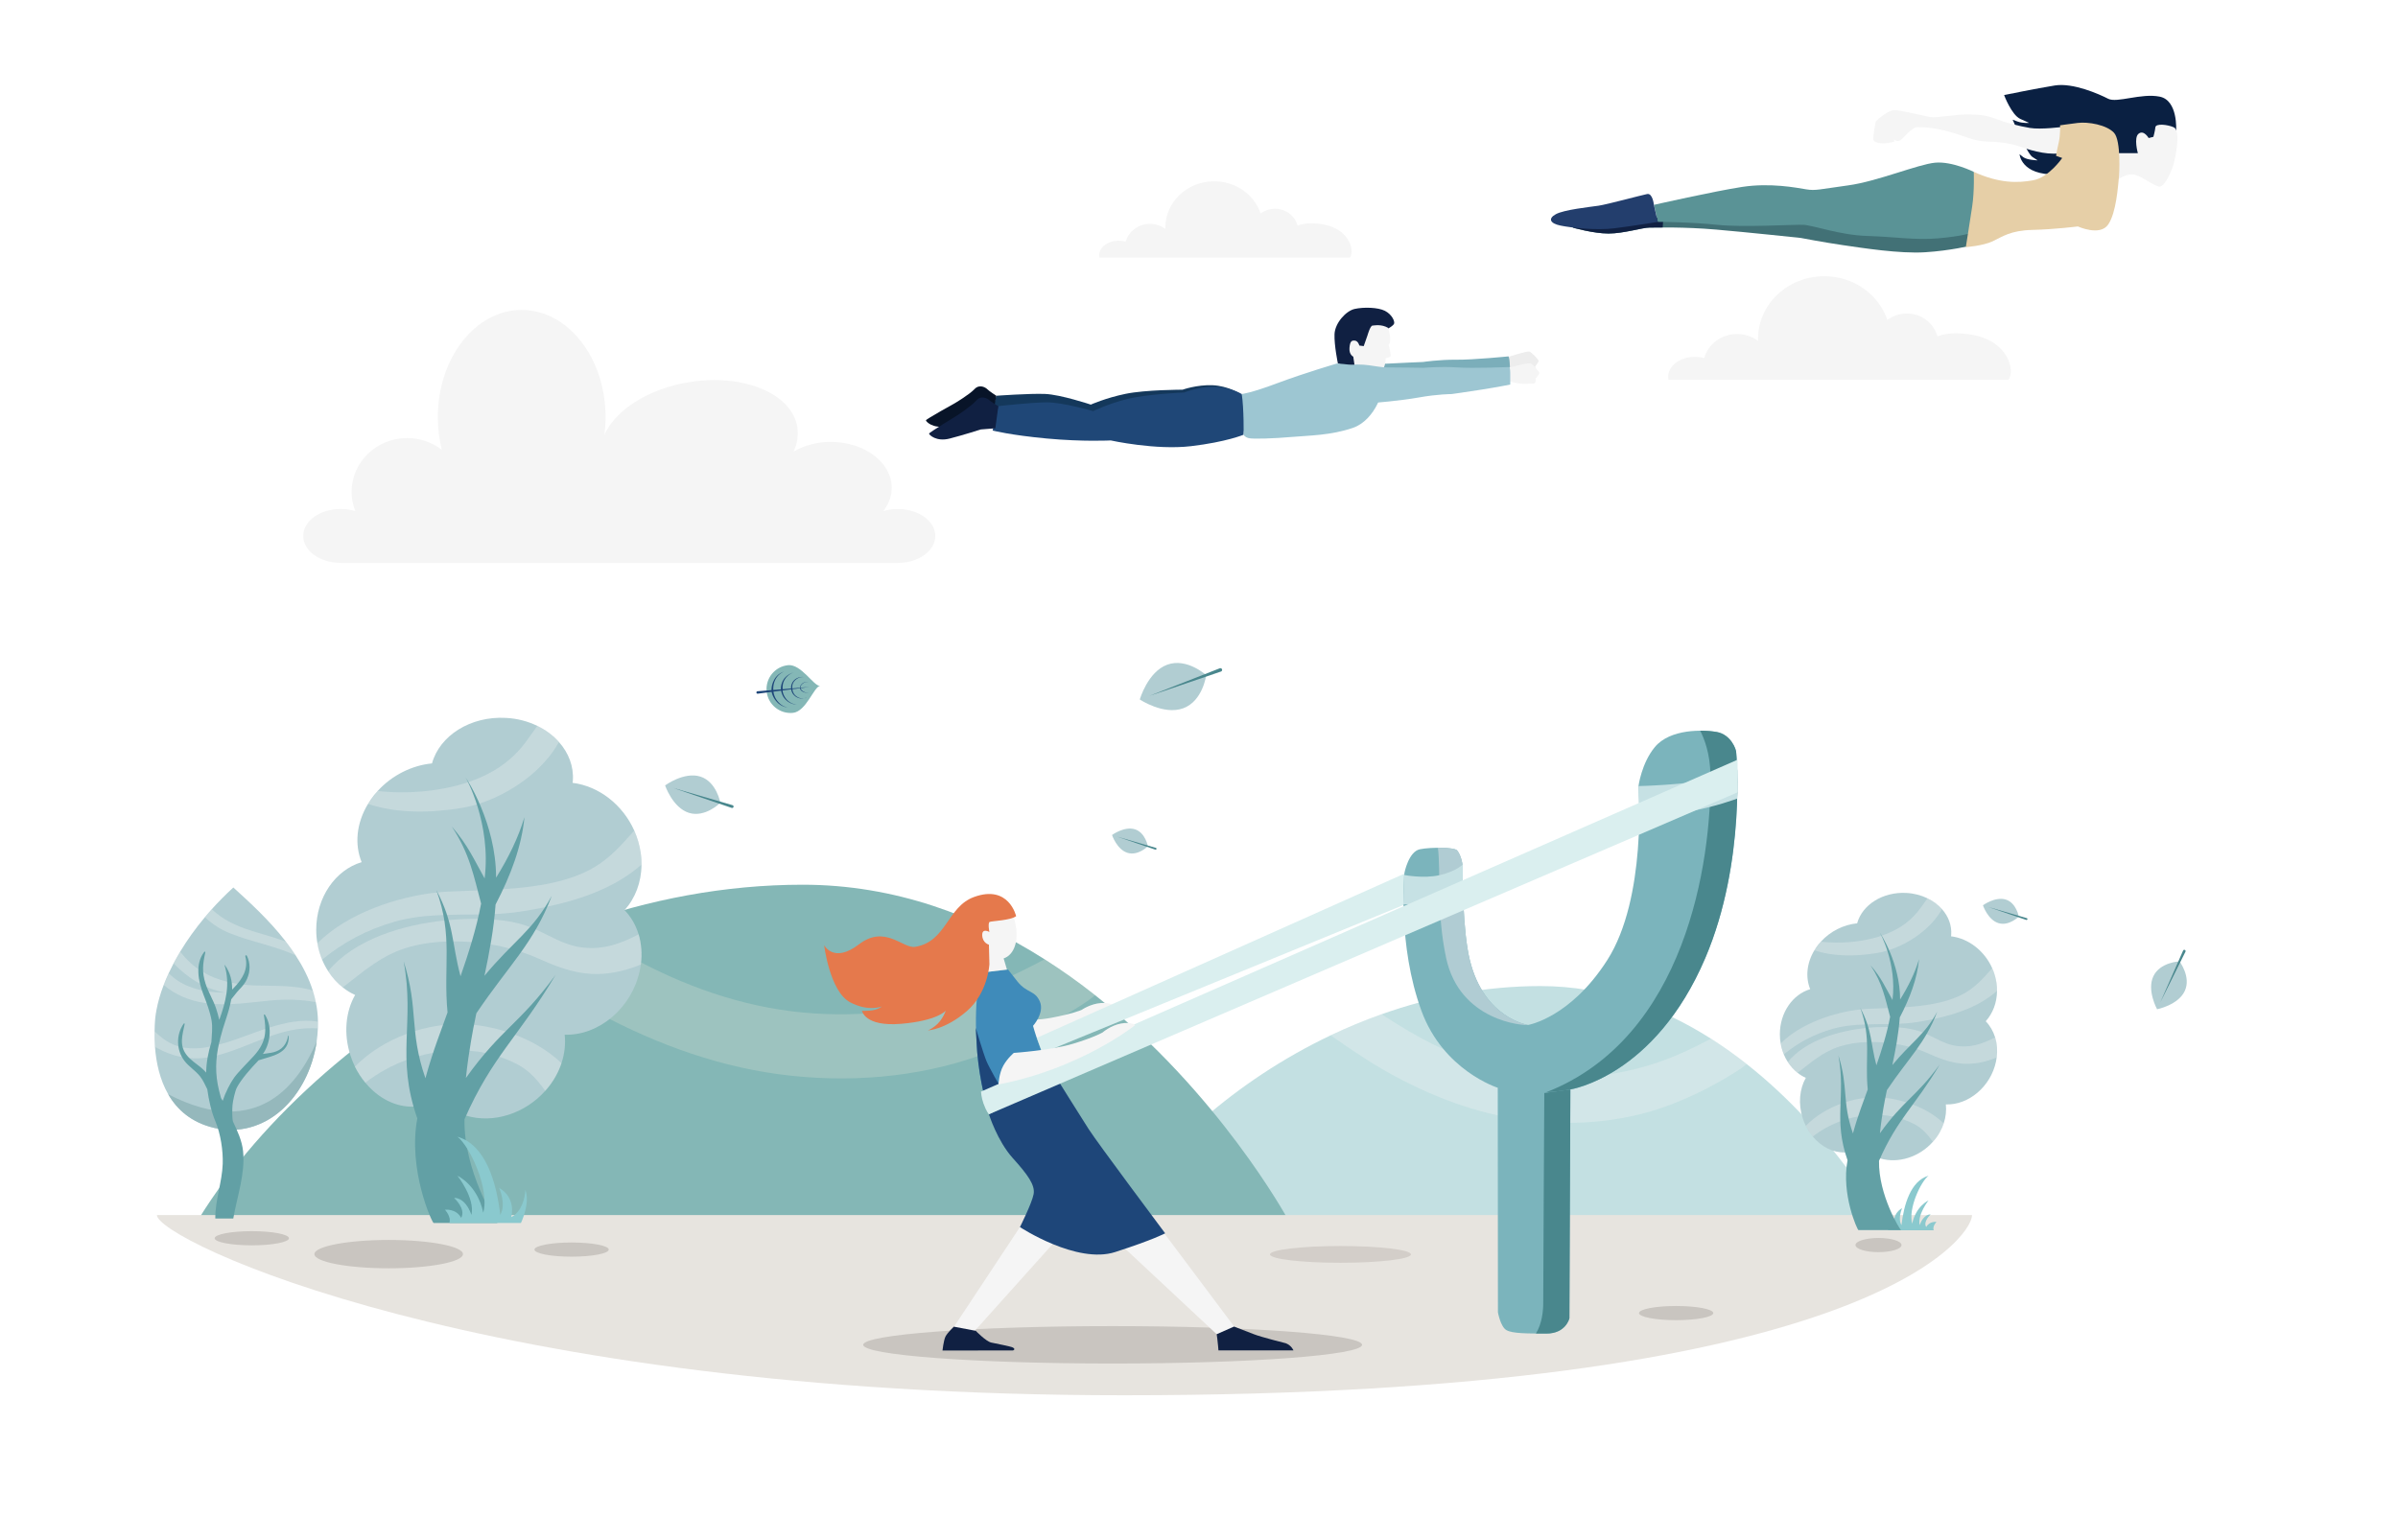 <?xml version="1.0" encoding="utf-8"?>
<!-- Generator: Adobe Illustrator 23.0.6, SVG Export Plug-In . SVG Version: 6.00 Build 0)  -->
<svg version="1.1" id="Layer_1" xmlns="http://www.w3.org/2000/svg" xmlns:xlink="http://www.w3.org/1999/xlink" x="0px" y="0px"
	 viewBox="0 0 4229.2 2717.5" style="enable-background:new 0 0 4229.2 2717.5;" xml:space="preserve">
<style type="text/css">
	.st0{fill:#C3E0E2;}
	.st1{opacity:0.3;fill:#F5F5F5;}
	.st2{fill:#84B7B6;}
	.st3{opacity:0.2;fill:#FFF9E1;}
	.st4{fill:#E7E4DF;}
	.st5{fill:#C9C5C0;}
	.st6{fill:#F5F5F5;}
	.st7{fill:#EDEDED;}
	.st8{fill:#7BAEBA;}
	.st9{fill:#14385B;}
	.st10{fill:#081428;}
	.st11{fill:#1F4777;}
	.st12{fill:#102042;}
	.st13{fill:#9DC6D2;}
	.st14{fill:#427176;}
	.st15{fill:#5A9396;}
	.st16{fill:#233E6D;}
	.st17{fill:#0A2042;}
	.st18{fill:#E6CFA7;}
	.st19{fill:#1E4679;}
	.st20{fill:#3F8BBA;}
	.st21{fill:#DAEFEF;}
	.st22{fill:#7BB4BC;}
	.st23{fill:#B0CCD3;}
	.st24{fill:#49878D;}
	.st25{fill:#C6E1E4;}
	.st26{fill:#E5794C;}
	.st27{fill:#B1CDD2;}
	.st28{fill:#62A0A5;}
	.st29{fill:#8AC9CE;}
	.st30{fill:#95B8BC;}
	.st31{fill:#D3CEC9;}
</style>
<g>
	<path class="st0" d="M1964.9,2155.1H3320c0,0-85.8-156.8-239.2-277.7c-19.9-15.7-40.9-30.8-63.1-44.9c-85-54-186.1-92.9-301.1-92.9
		c-97.3,0-191.9,18.4-280.2,49.8c-30.7,10.9-60.6,23.4-89.6,37.1C2179.1,1906.3,2041.9,2030.7,1964.9,2155.1z"/>
	<path class="st1" d="M2346.9,1826.6c1.9,1.3,3.9,2.7,5.8,4c34.8,24.4,70.2,48.1,107.7,68.2c76.2,40.8,156.7,69.9,243.1,78.9
		c84,8.8,171.1,0,249.9-31.6c38.5-15.4,74.6-34,109.6-56.2c6.2-3.9,12.1-8.2,17.8-12.7c-19.9-15.7-40.9-30.8-63.1-44.9
		c-29.9,16-60.7,30.6-92.7,41.6c-71.1,24.3-146.8,32.4-221.5,23.2c-77.1-9.4-150.2-38-217-76.8c-16.9-9.9-33.6-20.2-50-31
		C2405.8,1800.3,2375.9,1812.8,2346.9,1826.6z"/>
</g>
<g>
	<path class="st2" d="M351.2,2149.1h1919c0,0-121.5-222-338.7-393.3c-28.2-22.3-57.9-43.6-89.3-63.5
		c-120.3-76.5-263.5-131.5-426.4-131.5c-137.7,0-271.7,26.1-396.8,70.6c-43.4,15.4-85.8,33.1-126.8,52.6
		C654.6,1796.8,460.2,1973,351.2,2149.1z"/>
	<path class="st3" d="M892.2,1683.9c2.8,1.9,5.5,3.8,8.2,5.7c49.3,34.6,99.5,68.1,152.6,96.6c108,57.8,221.9,99,344.2,111.8
		c119,12.4,242.3-0.1,353.8-44.7c54.5-21.8,105.6-48.1,155.3-79.5c8.7-5.5,17.1-11.6,25.2-17.9c-28.2-22.3-57.9-43.6-89.3-63.5
		c-42.3,22.6-85.9,43.4-131.3,58.9c-100.7,34.5-207.8,45.9-313.7,32.9c-109.2-13.4-212.7-53.8-307.3-108.8
		c-24-14-47.6-28.6-70.8-43.9C975.6,1646.7,933.2,1664.4,892.2,1683.9z"/>
</g>
<path class="st4" d="M276.7,2143.6L276.7,2143.6c0,43.1,565.8,317.9,1705.6,317.9c1289.7,0,1495.6-274.9,1495.6-317.9l0,0
	L276.7,2143.6z"/>
<path class="st5" d="M2402.2,2372.5c0,18.2-197,33-439.9,33c-243,0-439.9-14.8-439.9-33c0-18.2,197-33,439.9-33
	C2205.3,2339.5,2402.2,2354.3,2402.2,2372.5z"/>
<path class="st6" d="M2380.5,454.5c9.4-9.4,1.9-60.5-69.1-60.5c-8.2,0-16,1.4-23,4c-4.5-17.1-20.6-29.7-39.8-29.7
	c-9.5,0-18.3,3.1-25.3,8.4c-11-33-43.6-56.9-82-56.9c-47.5,0-86,36.5-86,81.6c0,0.8,0,1.7,0,2.5c-7.5-5.6-17-8.9-27.2-8.9
	c-20.6,0-37.8,13.3-42.7,31.3c-3.8-1.1-7.9-1.7-12.2-1.7c-19.1,0-34.6,11.5-34.6,25.7c0,1.4,0.2,2.8,0.4,4.1H2380.5z"/>
<path class="st6" d="M3541.9,670c12.8-12.8,2.6-82-93.7-82c-11.2,0-21.8,2-31.3,5.4c-6.2-23.2-28-40.3-54-40.3
	c-13,0-24.9,4.3-34.3,11.4c-15-44.8-59.2-77.2-111.3-77.2c-64.5,0-116.8,49.6-116.8,110.7c0,1.1,0,2.3,0.1,3.4
	c-10.2-7.6-23-12.1-37-12.1c-27.9,0-51.4,18.1-57.9,42.5c-5.2-1.4-10.8-2.2-16.6-2.2c-25.9,0-47,15.6-47,34.9c0,1.9,0.2,3.7,0.6,5.5
	H3541.9z"/>
<g>
	<path class="st7" d="M2656.8,630.6c0,0,35.3-11.4,40.1-10.4c4.8,1.1,16,14.2,16.7,15.9c0.8,1.6-6.1,10.4-6.1,10.4s2.2,8.3-2.9,8.9
		c-5,0.6-17.1,1.6-22.1,1.6c-5.1,0-21-2.8-21-2.8"/>
	<path class="st8" d="M2426.6,705.2c0,0,44.1-5.9,77.3-13.8c33.2-7.9,57.3-9.3,57.3-9.3s24.6-4.8,53.9-11.1
		c29.2-6.4,48.5-11.5,48.5-11.5s-0.7-12.7-1.1-20.1c-0.4-7.4-2-10.7-2-10.7s-62.9,6.3-92.5,5.9c-29.6-0.3-58.3,4-58.3,4
		s-44.3,1.8-64.4,3c-20.1,1.1-42.1-7-75.9,1.6"/>
	<path class="st9" d="M2186.9,694.4c0,0-21-13.6-48.5-14.8c-27.5-1.1-52.8,7.9-52.8,7.9s-65.2,0-100.5,7.3
		c-35.3,7.3-61.3,19-61.3,19s-53.1-17.7-80.6-18.8c-27.5-1.1-86.2,3.2-86.2,3.2l-11.8,42.5c0,0,30.5,9.3,94.7,18
		c64.2,8.7,112.6,8,112.6,8s78.5,20.7,141.2,15.9c62.7-4.8,93.5-16.3,93.5-16.3S2196.4,707.6,2186.9,694.4z"/>
	<path class="st10" d="M1757.1,698.2c0,0-13.1-8.6-15.7-11.4c-2.6-2.8-13.7-10-22.8-0.3c-9.1,9.7-34.6,24.8-34.6,24.8
		s-50.9,28.2-51,30.2c-0.1,2,12.1,15.3,35.9,10.2c23.7-5.1,55.7-13.8,55.7-13.8l25.6-1L1757.1,698.2z"/>
	<path class="st11" d="M2190,695.1c0,0-21.5-12.8-49-12.8c-27.5,0-52.4,10.1-52.4,10.1s-65.2,2.7-100.1,11.4
		c-34.9,8.7-60.5,21.5-60.5,21.5s-53.7-15.5-81.3-15.5c-27.5,0-86,6.7-86,6.7l-10.1,43c0,0,30.9,8.1,95.4,14.1
		c64.5,6,112.9,3.4,112.9,3.4s79.3,17.5,141.7,10.1c62.5-7.4,92.7-20.2,92.7-20.2S2200,707.9,2190,695.1z"/>
	<path class="st12" d="M1760.7,716.6c0,0-13.4-8.1-16.1-10.7c-2.7-2.7-14.1-9.4-22.8,0.7c-8.7,10.1-33.6,26.2-33.6,26.2
		s-49.7,30.2-49.7,32.2c0,2,12.8,14.8,36.3,8.7c23.5-6,55.1-16.1,55.1-16.1l25.5-2L1760.7,716.6z"/>
	<path class="st12" d="M2359.6,641.4c0,0-6.7-31.9-6-51.7c0.7-19.8,20.2-41.3,35.6-44.7c15.4-3.4,41-3,53.4,3.4
		c12.4,6.4,17.5,18.5,16.1,22.5c-1.3,4-11.8,9.4-11.8,9.4l-51.7,71.5L2359.6,641.4z"/>
	<path class="st13" d="M2190,695.1c0,0,15.5-1.3,63.8-19.5c48.4-18.1,104.1-34.3,104.1-34.3s69.2,3.4,78.6,23.5
		c9.4,20.2-11.4,76.6-50.4,90c-39,13.4-77.3,13.4-108.2,16.1c-30.9,2.7-68.5,4-75.9,2c-7.4-2-8.7-6-8.7-6S2194,721.3,2190,695.1z"/>
	<path class="st6" d="M2448.3,578.5c0,0,4.4,15.8,3.4,23.2c-1,7.4-3,6-3,6s6,20.5,3.4,21.5c-2.7,1-8.4,3-8.4,3s0.3,18.5-8.7,22.2
		c-9.1,3.7-45.3-4.7-45.3-4.7l-3-20.5c0,0-7.7-3.4-6.7-15.5c1-12.1,4-13.4,9.7-12.8c5.7,0.7,7.7,8.7,7.7,8.7l7.7,1l6.7-19.1
		c0,0,4.7-16.8,8.7-17.1C2424.4,574.2,2436.2,571.5,2448.3,578.5z"/>
	<path class="st6" d="M2658.5,649.1c0,0,35.9-9.4,40.6-8.1c4.7,1.3,15.1,15.1,15.8,16.8c0.7,1.7-6.7,10.1-6.7,10.1s1.7,8.4-3.4,8.7
		c-5,0.3-17.1,0.7-22.2,0.3c-5-0.3-20.8-4-20.8-4"/>
	<path class="st13" d="M2424.4,710.6c0,0,44.3-3.4,77.9-9.4c33.6-6,57.8-6,57.8-6s24.9-3.4,54.4-8.1c29.6-4.7,49-8.7,49-8.7
		s0-12.8,0-20.2s-1.3-10.7-1.3-10.7s-63.1,2.7-92.7,0.7c-29.6-2-58.4,0.7-58.4,0.7s-44.3-0.7-64.5-0.7c-20.2,0-41.7-9.4-75.9-2.7"/>
</g>
<g>
	<path class="st14" d="M2773.6,401.5c0,0,36.5,10.5,63.2,10.5c26.7,0,59.7-10.5,72.4-10.5s60.4-1.4,117.3,3.5
		c56.9,4.9,149.6,14.8,149.6,14.8s40,7.7,73.8,12.6c33.7,4.9,100.5,15.5,145.4,12.6c45-2.8,81.5-11.9,81.5-11.9l1.4-22.5
		c0,0-200.2-21.1-231.8-23.9c-31.6-2.8-146.1-4.9-167.9-4.9c-21.8,0-132.1,2.1-134.2,2.1s-90.6-1.4-99-1.4
		S2773.6,401.5,2773.6,401.5z"/>
	<path class="st12" d="M2773.6,401.5c0,0,36.5,10.5,63.2,10.5c26.7,0,59.7-10.5,72.4-10.5c4.2,0,12.3-0.2,23.2-0.2l0.7-11.1
		l-2.8-6.5c-25.8-0.4-78.6-1.2-85-1.2C2836.8,382.6,2773.6,401.5,2773.6,401.5z"/>
	<path class="st15" d="M3481,303.2c0,0-37.9-19-68.1-16.2c-30.2,2.8-101.9,33-153.1,40c-51.3,7-57.6,9.8-74.5,7
		c-16.9-2.8-63.2-11.9-113.1-4.2c-49.9,7.7-155.2,31.6-155.2,31.6l6.8,30c0,0,57.8,0.2,104.2,5.2c46.4,4.9,135.6-0.7,152.4,0
		c16.9,0.7,64.6,18.3,113.1,19.7c48.5,1.4,82.9,7.7,124.3,4.2s60.4-9.8,60.4-9.8S3490.8,320.7,3481,303.2z"/>
	<path class="st16" d="M2916.9,361.5c0,0-2.1-21.1-11.9-19.2c-9.8,1.9-70.2,18.3-85.7,20.6c-15.5,2.3-60.9,7-75.4,15
		c-14.5,8-9.8,16.4,8.4,20.1c18.3,3.7,62.3,8.9,95.5,4.7c33.2-4.2,75.9-11.2,75.9-11.2L2916.9,361.5z"/>
	<path class="st17" d="M3837.9,230.4c0,0,3.7-53.4-29-59.9c-32.8-6.6-75.4,11.7-90.9,3.7c-15.5-8-61.8-28.6-94.1-23.4
		c-32.3,5.2-89.4,16.9-89.4,16.9s13.1,35.1,28.6,42.1c15.5,7,15.5,7,15.5,7s-11.2,0.9-20.1-2.3c-8.9-3.3-8.9-3.3-8.9-3.3
		s25.3,59.5,34.7,65.6s9.4,6.1,9.4,6.1s-18.7-0.5-25.3-5.6c-6.6-5.2-6.6-5.2-6.6-5.2s2.3,37,64.2,35.6c61.8-1.4,170-35.1,170-35.1
		L3837.9,230.4z"/>
	<path class="st6" d="M3736,316.5c0,0,16.2-12.6,30.9-7.7c14.8,4.9,33.7,20.4,42.1,20.4s21.8-26.7,26-45.7c4.2-19,9.8-54.1-1.4-59
		c-11.2-4.9-31.6-7-32.3,0c-0.7,7-3.5,16.9-3.5,16.9l-8.4,2.1c0,0-8.4-14.8-17.6-7.7c-9.1,7-1.4,34.4-1.4,34.4h-33.7"/>
	<path class="st6" d="M3638.4,223.8c0,0-39.3,5.2-58.5,1.9s-41.7-8.9-57.1-15c-15.5-6.1-27.2-8.4-49.2-8.9
		c-22-0.5-58.1,6.6-69.3,4.7c-11.2-1.9-51.5-12.2-63.2-12.2c-11.7,0-30.9,17.8-32.3,19.2c-1.4,1.4-5.2,27.2-5.2,31.4
		c0,4.2,5.6,8,17.3,8s20.1-3.3,20.1-3.3l-0.9-3.7c0,0,5.6,5.6,12.2,0.9c6.6-4.7,19.2-22.5,30-22.5c10.8,0,31.4,0.9,59.9,9.4
		c28.6,8.4,40.3,15.5,61.8,15.9c21.5,0.5,41.7,3.3,56.7,8.4c15,5.2,44.5,15.5,71.2,12.6"/>
	<path class="st18" d="M3481,303.2c0,0,1.4,33-2.8,61.1c-4.2,28.1-11.2,71.7-11.2,71.7s30.4-2.3,47.3-10.3
		c16.9-8,31.4-19.2,70.2-20.1c38.9-0.9,80.1-6.1,80.1-6.1s38.9,17.8,53.4-3.3c14.5-21.1,17.3-67.4,19.2-85.7c0,0,4.2-62.3-8.9-76.3
		c-13.1-14-45.4-19.7-64.2-17.3c-18.7,2.3-30.9,4.2-30.9,4.2s0.9,15.9-2.3,30c-3.3,14-4.7,23.9-4.7,23.9l10.8,3.7
		c0,0-23.4,34.2-51,39.3C3558.3,323.1,3526,323.6,3481,303.2z"/>
</g>
<g>
	<polygon class="st6" points="1977.8,2196.8 2145.8,2353.8 2186.8,2353.8 2030.9,2145.8 	"/>
	<polygon class="st6" points="1798.8,2164.8 1673.8,2353.8 1713.8,2353.8 1860.9,2189.8 	"/>
	<path class="st19" d="M1744.1,1965.8c0,0,14.8,47,41.8,77s40,48,37,64s-24.1,58-24.1,58s100.1,66,168.1,44s88-33,88-33
		s-119-159-135-184S1866,1906,1866,1906"/>
	<path class="st6" d="M1735.9,1845.4c0,0-18.1-12.2-8.7-25.2c8.8-12.3,20.8-20.1,20.8-20.1s66.6,2.8,105.4-4.4
		c38.8-7.2,54.2-14.1,54.2-14.1s15.7-10.9,34.3-12.1c18.6-1.2,24,5.7,24,5.7S1883.7,1835.5,1735.9,1845.4z"/>
	<path class="st20" d="M1861.9,1909.3c-27.7-52.3-40-99.5-40-99.5s20.7-23,12-43c-8.7-20-22.6-14.3-39.3-35
		c-5.7-7-16.7-21.3-16.7-21.3l-47.8,5.4c-0.9,6.4-14.2,46.4-6.6,140.9c3.3,40.8,12,77,16.9,95.7L1861.9,1909.3z"/>
	<path class="st19" d="M1720.9,1813.3c0.2,5.1,2.2,38.6,2.6,43.5c2.3,25.3,6.3,48.8,10.3,67.4l29.2-8.8c0,0-18.5-32-23.1-43.1
		C1733.9,1857.9,1720.9,1813.3,1720.9,1813.3z"/>
	<polygon class="st21" points="2511,1526 1828.4,1831 1838.2,1857.8 2511,1582 	"/>
	<path class="st12" d="M1682.2,2340.5l38.7,7.3c0,0,18,18.7,27.3,20.7c9.3,2,34.9,6.9,38,8.7c6,3.3,0.4,5.2,0.4,5.2l-124.4,0.2
		c0,0,2-18,5.3-24.7C1670.9,2351.2,1682.2,2340.5,1682.2,2340.5z"/>
	<path class="st12" d="M2145.8,2353.8c0,0,0.1,0.5,1.1,8s2,20.5,2,20.5h132.3c0,0-3.3-8.5-13.3-12.5c0,0-44-11-56.5-16
		s-35-13.5-35-13.5L2145.8,2353.8z"/>
	<polygon class="st6" points="1775.9,1710.5 1766.9,1680.3 1733.9,1682.8 1730.1,1715.9 	"/>
	<path class="st6" d="M1792.2,1637.8c3.5,25.8-5.1,50.4-26.6,54.2c-21.5,3.9-42.7-13.8-47.3-39.5c-4.6-25.7,9.1-49.6,30.6-53.5
		C1770.5,1595.3,1786.9,1598.5,1792.2,1637.8z"/>
	<g>
		<path class="st22" d="M3062,1328c0,0,18.2,191.3-54.5,362c-89.2,209.5-238,232-238,232l-1.7,403.6c0,0-6,27-40.5,27
			c-34.5,0-60,0-70.5-6c-10.5-6-15-31.5-15-31.5l-0.3-396.1c0,0-95.7-30-134.5-135.5c-42.7-116-30-244-30-244s7.3-37.3,27.3-41.3
			s60.7-3.3,65.3,2c4.7,5.3,10,18.7,10,31.3s-0.4,109.9,12.7,162.7c25.3,102.7,102.7,114,102.7,114s74.2-12.3,139.5-114.2
			c70.5-110,55.2-307.2,55.2-307.2s5.3-40.5,28.8-68.8c27-32.5,85-31,109.5-26.5S3062.3,1322.2,3062,1328z"/>
		<path class="st23" d="M2550.4,1689.8c-17.2-80.6-9-152-14.5-194.3c16-0.1,31.1,1.4,33.8,4.6c4.7,5.3,10,18.7,10,31.3
			s-0.4,109.9,12.7,162.7c25.3,102.7,102.7,114,102.7,114C2688.4,1809.8,2574.4,1802.3,2550.4,1689.8z"/>
		<path class="st24" d="M2723.6,1928.3l46-6.3l-1.7,403.6c0,0-6,27-40.5,27c-6.6,0-12.8,0-18.6,0c10.9-17.6,12.9-40.5,12.9-53.4
			C2721.6,2276.7,2723.6,1928.3,2723.6,1928.3z"/>
		<path class="st24" d="M2726.9,1927c246.1-96.3,291.7-406.6,289.7-559.9c-0.5-38-11.2-64.7-18.1-78.1c11.7,0,22.2,1,29.6,2.4
			c24.5,4.5,34.3,30.7,34,36.5c0,0,18.2,191.3-54.5,362c-89.2,209.5-238,232-238,232S2751.1,1925.7,2726.9,1927z"/>
	</g>
	<path class="st25" d="M2889.7,1386.8c0,0,84.6-1.9,131.2-13c44.7-10.7,43.5-16.5,43.5-16.5l-0.5,51.5c0,0-39,15-91,24s-82,5-82,5
		L2889.7,1386.8z"/>
	<path class="st25" d="M2475.9,1543.5c0,0,34.4,7.1,63.7,0.3c28.7-6.7,40.3-18.8,40.3-18.8l-0.3,51.5c0,0-18,10.7-54,15.3
		c-32.2,4.2-50.7,3.7-50.7,3.7L2475.9,1543.5z"/>
	<path class="st21" d="M3064.4,1340.3l-1334.3,585.5c0,0,0.6,10.5,4.4,21c5.3,14.7,9.6,19,9.6,19l1320.5-568L3064.4,1340.3z"/>
	<path class="st6" d="M1761,1913.2c0,0,0.7-19.5,8.6-33.4c7.4-13.2,18.4-22.3,18.4-22.3s66.5-4.6,104.3-16.1
		c37.8-11.4,52.3-20,52.3-20s14.4-12.6,32.8-15.8c18.4-3.2,24.5,3,24.5,3S1907,1884.9,1761,1913.2z"/>
	<path class="st26" d="M1792.1,1616.3c0,0-12.7-56.4-74.4-33.8c-47.5,17.4-48.2,78.9-103.7,87.9c-21.7,3.5-53-39.7-99-4.5
		c-45,34.5-61.5,1.5-61.5,1.5s9.8,81.7,45.8,100.8c32.4,17.1,55.9,7.4,55.9,7.4s-6.6,6.4-22.2,7.4c-12.6,0.8-12.7,0-12.7,0
		s4.2,28.5,68.6,23.2c64.4-5.3,79.1-23.2,79.1-23.2s-5.6,17-18.8,27.1c-8.5,6.6-12.9,7.7-12.9,7.7s30.6-1.1,68.6-33.8
		c38-32.7,40.1-83.3,40.1-83.3l-0.9-34.1c0,0-11.2-2.8-11.8-16.5c-0.5-13.7,12.6-5.9,12.6-5.9s-3.1-16.2,0.6-17.8
		S1782.6,1623.7,1792.1,1616.3z"/>
</g>
<path class="st6" d="M1583.4,898c-9.1,0-17.7,1.3-25.6,3.7c9.4-12.1,14.9-26.1,14.9-41.1c0-44.8-48.1-81-107.3-81
	c-24.9,0-47.7,6.4-65.9,17.2c6.5-14,9-28.7,6.7-43.3c-9.5-59.2-94.8-94.7-190.4-79.4c-73,11.7-130.9,49.8-150,93.4
	c1.4-10.3,2.2-20.8,2.2-31.6c0-104.4-66.2-189.1-147.9-189.1c-81.7,0-147.9,84.7-147.9,189.1c0,20.2,2.5,39.5,7.1,57.7
	c-16.8-13-38-20.8-61.1-20.8c-54.2,0-98.1,42.5-98.1,95c0,11.9,2.4,23.3,6.5,33.8c-7.9-2.4-16.6-3.7-25.7-3.7
	c-36.5,0-66.1,21.3-66.1,47.6c0,26.3,29.6,47.6,66.1,47.6h982.5c36.5,0,66.1-21.3,66.1-47.6C1649.5,919.3,1619.9,898,1583.4,898z"/>
<g>
	<path class="st27" d="M1130.2,1701.5c-0.5,3.6-1,7.2-1.9,10.9c-13.9,65.9-72.3,115-132.4,113c1.7,16.1,0,33.2-5.6,50.1
		c-2.5,7.7-5.9,15.3-10,22.8c-5.2,9.4-11.4,18.1-18.6,26c-35.5,40.1-91.4,58.4-139.6,43.9c-3.7-1.2-7.3-2.5-10.9-4
		c-15.1-6.3-27.6-15.5-37.5-26.8c-6.5,4.6-13.7,8.3-21.6,10.9c-7.5,2.4-15.1,3.8-22.7,4c-31.1,1.2-62.4-14.7-85-42.2
		c-7-8.4-13.2-17.9-18.4-28.3c-3-6.3-5.7-12.7-7.9-19.6c-12.6-38.7-8.4-77.9,8.2-106.9c-7.8-3.5-15-7.9-21.8-13.3
		c-9.9-7.8-18.6-17.4-25.7-28.6c-4.1-6.3-7.7-13.1-10.7-20.3c-3.8-9.1-6.6-18.7-8.3-28.8c-1.4-7.7-2.1-15.7-2.1-24
		c0-57.4,34-105.6,80.1-119.3c-12.6-30.9-9.5-68.6,11.2-102.7c1.5-2.5,3.2-5.2,4.9-7.7c3.7-5.4,7.8-10.5,12.2-15.2
		c25.5-28,60.7-45.2,95.8-48.6c13.3-48.8,67.7-83.7,130.1-80.3c20.3,1,39.3,6.1,55.8,14.2c15,7.2,28,17,38.1,28.5
		c16.9,19.1,26.2,42.8,24.4,68.1c-0.1,1.3-0.3,2.5-0.5,3.8c46.5,5.7,88.6,38.8,108.8,84.2c5.5,12.3,9.4,25.5,11.4,39.3
		c1.1,7,1.4,13.9,1.4,20.7v0.1c-0.2,31.4-11.2,59.5-29.9,80.3c11.4,11.7,19.8,26.3,24.8,42.7
		C1131.1,1664.6,1132.7,1682.7,1130.2,1701.5z"/>
	<path class="st1" d="M648.8,1418.2c52,17.3,110.6,16.1,165.2,7.2c8.8-1.4,17.9-3.6,27.1-6.3c1.5-0.5,3.1-0.9,4.6-1.5
		c54.8-17.7,112.1-57.7,140-108.4c-10.1-11.5-23.1-21.3-38.1-28.5c-8.3,11.1-15.9,22.9-25,34.4c-26,32-58.4,51.8-96.3,64.6
		c-0.2,0.1-0.5,0.2-0.7,0.2c-2.7,0.9-5.4,1.9-8,2.6c-45,13.7-99.9,18.8-151.6,12.9L648.8,1418.2z"/>
	<path class="st1" d="M1131.2,1525.3v0.1c-44.7,39.5-104.6,61-165.9,74.1c-1.3,0.3-2.7,0.6-3.9,0.9c-14.2,3-28.5,5.5-42.7,7.7
		c-15.2,2.4-30.6,3.7-46.1,4.4c-9.3,0.5-18.6,0.7-27.9,0.8h-0.1c-18.7,0.2-37.3,0.1-56.1,0.7c-2.2,0.1-4.4,0.1-6.4,0.2
		c-28.9,1-57.7,3.8-85.6,11.7c-50.3,14.4-91,36.5-128.5,67.1c-3.8-9.1-6.6-18.7-8.3-28.8c52.7-53.2,142.2-82.6,211.5-89.8h0.6
		c6.1-0.7,12-1.1,17.7-1.4c16.7-0.8,34.6-1.4,53.2-2.1c14.6-0.5,29.6-1.2,44.8-2.2c57.2-3.7,115.9-12.4,160.3-38.5
		c28.7-16.9,49.6-41,70.8-64.9c5.5,12.3,9.4,25.5,11.4,39.3C1130.9,1511.6,1131.2,1518.5,1131.2,1525.3z"/>
	<path class="st1" d="M1130.2,1701.5c-8.6,3.7-17.4,6.7-26.1,9.2c-58.9,16.7-101.8,4.3-155.9-20.3c-9.1-4.1-18.7-7.8-28.8-11
		c-6.7-2.3-13.7-4.4-20.8-6.2c-10.8-2.9-22.1-5.3-33.4-7.1c-10.9-1.9-22.1-3.2-33.2-4.1c-10.8-0.8-21.6-1.3-32.3-1.3
		c-4.1,0-8.3,0.1-12.3,0.3c-26.1,0.9-51.2,4.8-73.5,12.1c-44.1,14.2-75.5,43-109.5,68.9c-9.9-7.8-18.6-17.4-25.7-28.6
		c46.2-56.1,130.7-81.7,205.2-89.5c2.4-0.2,4.9-0.4,7.5-0.7c17.8-1.7,34.9-2.3,50.7-2.1h0.9c9.5,0.1,19.2,0.5,28.7,1.3
		c21.5,1.6,42.7,5.2,63.1,13.2c0.1,0,0.3,0,0.5,0.1c3.2,1.3,6.5,2.8,9.9,4.1c23.3,10.7,47.8,25.4,71.8,30.1
		c42.5,8.4,76.4-4.5,109.4-21.5C1131.1,1664.6,1132.7,1682.7,1130.2,1701.5z"/>
	<path class="st1" d="M990.2,1875.6c-2.5,7.7-5.9,15.3-10,22.8c-5.2,9.4-11.4,18.1-18.6,26c-13.2-18.3-27.6-35.5-49.4-46.9
		c-10.2-5.3-20.7-9.7-31.4-13.2c-8.2-2.8-16.3-5.1-24.7-6.7h-0.1c-9.2-2-18.6-3.2-28-3.9c-7.2-0.5-14.5-0.7-21.7-0.5
		c-14.5,0.3-28.5,1.7-42.3,4.2c-8.5,1.4-16.8,3.2-24.9,5.6c-7.5,2-14.8,4.3-22.1,7c-26.1,9.4-50.4,23-72.7,40.1
		c-7-8.4-13.2-17.9-18.4-28.3c25.1-25.6,57.2-45.3,91.7-58c4.8-1.8,9.5-3.5,14.4-4.9c16.2-5.1,32.7-8.6,49.3-10.5
		c13.1-1.6,26.2-2.1,39-1.5c5.2,0.2,10.5,0.7,15.9,1.1c17.9,2,36.7,5.9,55.2,11.6c5.8,1.8,11.5,3.8,17.1,6h0.1
		C938.9,1837.2,967.6,1853.8,990.2,1875.6z"/>
	<path class="st28" d="M979.9,1719.9c-64.1,87.5-95.5,94.2-158.2,181.8c2.6-25.9,6.3-48.7,9-65.1c2.2-13.4,5.4-30,9.4-48.9
		c56.5-84.1,101.2-123.2,133-207.3c-33.5,62-67.4,79.1-118.7,141.1c8.4-39.6,16.7-83.2,19.6-125.8c26.8-51.4,46.1-102.7,50.9-154.1
		c-10.5,35.6-27.9,71.2-50,106.8c0.2-96.3-53.1-176.7-53.9-176.7c0.8,0,45.7,81.1,33.7,178c-18.8-33.4-29.2-58.4-58.1-91.8
		c32,48.2,39,88,51.9,136.2c-8.1,43.4-22.2,87.8-36.3,128.2c-15.9-59.6-11-92.5-42.7-152.1c29.9,80.8,12,134.9,19.8,215.8
		c-7.2,19.7-13.4,37-18.4,50.8c-5.8,16.5-13.6,39.4-20.6,65.4c-29.5-85.1-11.3-121.1-38.4-206.2c20.1,108.7-14.2,168.4,24.1,277.1
		c-17,90.3,26.1,184.5,28.8,184.5c37.5,0,75.1,0,112.6,0c-2.6,0-60.1-93.2-58.2-183.1C868.4,1862.8,913,1831.8,979.9,1719.9z"/>
</g>
<path class="st29" d="M918.7,2157.7c0,0,16.9-35.1,7.8-58.6c-0.6,15-6.5,38.4-24.7,48.1c7.8-37.7-21.5-51.4-21.5-51.4s13,28,2,47.5
	c-6.5-56-25.3-123.6-75.5-137.9c20.8,15.6,57.2,91.1,45.5,134c-10.4-49.5-45.5-65.1-45.5-65.1s31.2,39,24.7,69
	c-11.7-32.5-30.6-29.9-30.6-29.9s21.5,19.5,12.4,35.1c-9.1-16.9-28.6-14.3-28.6-14.3s11.7,12.4,7.8,23.4H918.7z"/>
<path class="st29" d="M3330.4,2170.5c0,0-10.7-22.2-4.9-37c0.4,9.5,4.1,24.3,15.6,30.4c-4.9-23.9,13.6-32.5,13.6-32.5
	s-8.2,17.7-1.2,30c4.1-35.4,16-78.1,47.7-87.2c-13.2,9.9-36.2,57.6-28.8,84.7c6.6-31.3,28.8-41.1,28.8-41.1s-19.7,24.7-15.6,43.6
	c7.4-20.6,19.3-18.9,19.3-18.9s-13.6,12.3-7.8,22.2c5.8-10.7,18.1-9.1,18.1-9.1s-7.4,7.8-4.9,14.8H3330.4z"/>
<g>
	<path class="st27" d="M272.6,1819.4c-0.2,8.8,0,17.9,0.7,27.3c2.1,28.2,8.6,58.2,23.4,83.8c15.8,27.5,41.2,49.8,80.6,59.2
		c2.5,0.6,4.8,1.1,7.3,1.5c0.2,0,0.3,0,0.5,0.1c1.8,0.3,3.6,0.6,5.4,0.9c1.9,0.2,3.9,0.5,5.8,0.6c1.4,0.2,2.8,0.3,4.1,0.3
		c0.7,0.1,1.4,0.1,2.1,0.1c0.8,0.1,1.6,0.1,2.3,0.1c1,0,2.1,0,3.1,0c1.8,0,3.4,0,5.2-0.2c0.3,0.1,0.7,0,1,0c0.4,0,0.8,0,1.2-0.1
		c0.8,0,1.4,0,2.2-0.1c0.4,0,0.9,0,1.3-0.2c1.5-0.1,3-0.2,4.5-0.5c1.2-0.1,2.5-0.3,3.8-0.5c0.1,0,0.3-0.1,0.4-0.1c1-0.1,2-0.3,3-0.5
		c1.2-0.2,2.4-0.4,3.5-0.7c0.9-0.1,1.8-0.3,2.7-0.6c1.6-0.3,3.1-0.7,4.6-1.2c1.1-0.3,2.2-0.6,3.3-0.9c1.4-0.3,2.8-0.8,4.1-1.3
		c0.6-0.1,1.1-0.3,1.6-0.6c2.9-1,5.9-2.1,8.8-3.4c0.9-0.4,1.8-0.8,2.7-1.2c0.2,0,0.4-0.2,0.6-0.3c0.9-0.4,1.7-0.8,2.5-1.2
		c0.2-0.1,0.5-0.2,0.7-0.3c1-0.5,2-1,3-1.5c1.2-0.7,2.5-1.4,3.6-2c1.1-0.6,2.1-1.3,3.2-1.9c1-0.5,1.8-1.1,2.8-1.7
		c1-0.5,1.9-1.1,2.7-1.8c1.6-1,3.1-2.1,4.6-3.2c1.9-1.4,3.8-2.8,5.6-4.3c3.3-2.6,6.5-5.5,9.7-8.4c2.3-2.2,4.5-4.4,6.7-6.7
		c0.2-0.2,0.4-0.6,0.7-0.9c2.5-2.7,4.9-5.5,7.3-8.4c1.5-1.8,2.9-3.6,4.2-5.5c1.1-1.4,2.1-2.9,3.1-4.3c1.9-2.6,3.7-5.2,5.3-8
		c0.7-1.1,1.4-2.2,2.1-3.4c3.4-5.6,6.5-11.3,9.3-17.3c0.3-0.6,0.6-1.1,0.8-1.7c1.7-3.6,3.3-7.2,4.7-11c0.6-1.6,1.2-3.2,1.9-4.8
		c0.3-0.7,0.6-1.6,0.8-2.4c0.7-1.8,1.3-3.5,1.9-5.3c0.4-1.1,0.7-2.2,1-3.2c0.8-2.5,1.6-5.1,2.2-7.7c0.7-2.3,1.2-4.5,1.8-6.9
		c0.4-1.8,0.9-3.7,1.3-5.5c1-4.7,1.9-9.6,2.6-14.5c1.1-7.5,1.8-15.2,2.1-23c0.1-0.7,0.1-1.4,0.1-2.1c0.1-3.3,0.2-6.5,0.1-9.8
		c-0.2-11.7-1.5-23.2-3.9-34.4c-1.4-6.9-3.2-13.7-5.3-20.4c-7-22-17.6-42.7-30.3-62.1c-5.5-8.4-11.3-16.5-17.4-24.4
		c-29-37.6-64.1-69.5-92.4-95.2c-13.6,12.5-26.3,25.3-37.9,38.2c-4.2,4.7-8.3,9.3-12.1,14c-17,20.3-31.6,40.8-43.7,60.9
		c-4.2,6.9-8,13.8-11.6,20.5c-3.1,5.9-6,11.8-8.7,17.6c-3.3,7-6.2,13.9-8.8,20.7c-6,15.5-10.2,30.4-12.8,44.4
		c-0.9,4.7-1.6,9.3-2.1,13.8v0.2c-0.2,2.1-0.4,4.1-0.5,6c-0.2,2.3-0.3,4.6-0.4,7C272.8,1812.4,272.7,1815.9,272.6,1819.4z"/>
	<path class="st1" d="M361.6,1618.2c12.9,12.3,27.9,22,44.8,28.6c38.7,15.4,79.1,22,115.1,38.7c-5.5-8.4-11.3-16.5-17.4-24.4
		c-21.2-7.9-43.6-13.5-64-20.1c-25.2-8.3-48-19.2-66.4-36.8C369.5,1608.8,365.5,1613.5,361.6,1618.2z"/>
	<path class="st1" d="M288.9,1737.8c20.5,17.2,44.3,27.3,72.1,31.6c1.2,0.2,2.5,0.3,3.6,0.5c4.5,0.7,9.1,1,13.6,1.3
		c5.8,0.3,11.6,0.5,17.4,0.5c3.5,0,7-0.1,10.5-0.3h0.1c23.7-0.8,47.4-4.2,70.8-6.4c28.2-2.5,54.1-1.9,80.2,3
		c-1.4-6.9-3.2-13.7-5.3-20.4c-36.8-11.7-86.2-7.1-116.8-9.9c-1.8-0.2-3.6-0.3-5.4-0.6h-0.1c-3.5-0.4-7.1-0.9-10.6-1.5h-0.1
		c-3.4-0.5-6.7-1.1-10-1.8c-2.7-0.5-5.4-1.1-8.1-1.8c-14.8-3.6-29.1-9-42.2-16.7c-3-1.7-5.8-3.5-8.6-5.5
		c-6.6-4.5-12.8-9.5-18.6-15.4c-4.9-4.9-9.3-10-13.5-15.3c-4.2,6.9-8,13.8-11.6,20.5c13.4,14,29.2,26.6,46.6,35.9
		c3.9,2.1,7.8,4.1,11.9,5.8c7.8,3.4,15.8,6.1,24.1,8.1c3.1,0.7,6.2,1.3,9.3,1.9c-10.1-0.2-20.2-0.7-30.1-2.1c-4-0.6-8-1.2-11.9-2.1
		c-21.8-4.6-42.2-13.4-58.5-29.9C294.4,1724.1,291.5,1731,288.9,1737.8z"/>
	<path class="st1" d="M272.6,1819.4c-0.2,8.8,0,17.9,0.7,27.3c14.8,8.7,30.8,15,47.6,18.1c4.3,0.8,8.7,1.4,13.2,1.8
		c10.5,1,21.3,0.7,32.2-1c2.6-0.4,5.2-0.9,7.8-1.5c2.8-0.6,5.6-1.2,8.3-2c28.8-7.3,55.7-19.6,83.3-30.1c3.1-1.2,6.3-2.4,9.4-3.5
		c2.4-0.8,4.8-1.6,7.1-2.4c27-9.2,52.5-13.5,78.5-11.8c0.1-0.7,0.1-1.4,0.1-2.1c0.1-3.3,0.2-6.5,0.1-9.8
		c-28.2-4.6-57.1,1.4-85.7,10.4c-2.5,0.7-4.9,1.5-7.4,2.4c-20.4,6.8-40.5,14.8-59.9,21.2c-7.1,2.3-14.7,4.7-22.2,6.6
		c-5,1.3-10,2.5-15.1,3.5c-16.1,3.2-32.6,4.2-48.3,1.3c-2.5-0.5-5.1-1.1-7.6-1.9c-7.6-2.1-14.9-5.5-21.9-10
		C285.4,1831,278.8,1825.4,272.6,1819.4z"/>
	<path class="st30" d="M296.7,1930.5c15.8,27.5,41.2,49.8,80.6,59.2c89.2,21.2,166.9-52.7,181.3-152.5
		C528.5,1907.4,457.7,2013.8,296.7,1930.5z"/>
	<path class="st28" d="M324,1805.9c0.6-0.9,2-0.3,1.7,0.7c-3.9,19.3-10.2,37.2,3.5,54.7c6.6,8.5,16.3,14.8,24.6,21.5
		c3.4,2.8,6.8,6,9.8,9.4c0.3-18.6,3.7-35.7,9.2-53.7c0.6-12.9,2.6-25.5,0.2-39c-2.8-15.2-8.7-30.8-14.3-45.2
		c-9-23.3-15.1-53.8,1.6-75.1c0.7-1,2.1,0.1,1.8,1.1c-4.5,20.1-6.1,35,0.4,55c4.9,15.1,13.5,28.6,18.5,43.5
		c2.1,6.3,4.1,13.3,5.7,20.5c11.3-31.6,19.7-62.1,9.3-96.7c-0.1-0.3,0.3-0.4,0.4-0.2c9.9,13.6,13.2,28.3,13,43.4
		c1.2-1.2,2.3-2.4,3.4-3.5c14.8-15.4,25.7-32.8,19.8-55.2c-0.4-1.6,2-2.7,2.7-1.1c6.5,13,6.3,27.6,0.3,41.1
		c-3.3,7.4-7.8,12.6-13.4,18.4c-5.3,5.4-9.5,11.8-14.4,17.5c-2,11.8-5.6,23.7-9.4,35.2c-3.8,11.5-7.2,22.4-9.9,33.1
		c-0.5,3.2-1.2,6.3-2.2,9.3c-6.1,27.1-7.5,53.4,0.2,84c1,4.1,2.2,8.3,3.3,12.5c1,1.6,2,3.3,2.9,5c5-15.2,13.7-32,20.5-41.3
		c7.6-10.4,23.1-25.5,34.5-38c23.4-25.8,21.9-45.8,17.7-71.8c-0.2-1.2,1.2-1.8,1.9-0.8c15,23.8,7.4,54.2-3.7,69.2
		c6.1-1.2,12.5-1.4,18.6-3c15-3.8,23.2-13.8,25.9-28.9c0.1-0.7,1.1-0.5,1.1,0.2c1,31.6-29.5,35-53.1,42.8c-0.1,0.1,0.1-0.1,0,0
		c-13.8,14.2-31,33.9-38.4,48.2c-3.2,6.1-7,23.7-7.6,30.5c-0.6,7.3-1,21.8,0.7,29.2c7.9,16.7,16,34,17.9,52.6
		c4,39.4-10.5,79.8-17.3,118.7h-31.7c-0.3-33,12-63.9,13.1-96.7c0.7-22.9-3.5-52.3-13-75c-7.3-17.3-11.7-37.8-14.2-56.3
		c-3.9-7.7-7.2-15.7-12.7-22.7c-8.1-10.3-19.8-17.2-27.7-27.6C310.8,1852.5,310.3,1825.3,324,1805.9z"/>
</g>
<g>
	<path class="st27" d="M2058.7,1172.6c34.6-12.6,68.6,18.5,68.6,18.5s-5.9,45.7-40.5,58.4c-34.5,12.7-76.6-15.5-76.6-15.5
		S2024.1,1185.2,2058.7,1172.6z"/>
	<path class="st24" d="M2027,1227.7l124.2-48.7c1.6-0.6,3.3,0.1,4,1.7c0.6,1.6-0.2,3.4-1.7,4c-0.1,0-0.1,0-0.1,0L2027,1227.7z"/>
</g>
<g>
	<path class="st27" d="M1235.1,1370c28.8,9.1,35.3,46.3,35.3,46.3s-26.7,26.7-55.4,17.7c-28.8-9.1-42-48.4-42-48.4
		S1206.4,1361,1235.1,1370z"/>
	<path class="st24" d="M1187,1390l105,30.5c1.3,0.4,2.1,1.8,1.7,3.1c-0.4,1.3-1.8,2.1-3.1,1.7c0,0-0.1,0-0.1,0L1187,1390z"/>
</g>
<g>
	<path class="st27" d="M2001.5,1463c18.7,5.9,22.9,30,22.9,30s-17.3,17.4-36,11.5c-18.7-5.9-27.2-31.4-27.2-31.4
		S1982.8,1457.2,2001.5,1463z"/>
	<path class="st24" d="M1970.3,1476l68.2,19.8c0.9,0.2,1.4,1.1,1.1,2c-0.2,0.9-1.2,1.4-2,1.1c0,0-0.1,0-0.1,0L1970.3,1476z"/>
</g>
<g>
	<path class="st27" d="M3537.5,1587c18.7,5.9,22.9,30,22.9,30s-17.3,17.4-36,11.5c-18.7-5.9-27.2-31.4-27.2-31.4
		S3518.8,1581.2,3537.5,1587z"/>
	<path class="st24" d="M3506.3,1600l68.2,19.8c0.9,0.2,1.4,1.1,1.1,2c-0.2,0.9-1.2,1.4-2,1.1c0,0-0.1,0-0.1,0L3506.3,1600z"/>
</g>
<g>
	<path class="st27" d="M3797.7,1722.4c11.6-24.9,46.1-26.4,46.1-26.4s21,27.4,9.3,52.3c-11.6,24.9-48.8,32.2-48.8,32.2
		S3786,1747.3,3797.7,1722.4z"/>
	<path class="st24" d="M3810,1768.3l40.2-91.3c0.5-1.2,1.8-1.7,3-1.2c1.2,0.5,1.7,1.9,1.2,3c0,0,0,0.1,0,0.1L3810,1768.3z"/>
</g>
<g>
	<path class="st2" d="M1446.3,1210c-10.8,1.1-33.3-39-56.6-36.5c-23.2,2.5-40,23.3-37.6,46.5c2.5,23.2,23.3,40,46.5,37.6
		C1421.9,1255.1,1435.6,1211.1,1446.3,1210z"/>
	<path class="st19" d="M1360.6,1219c0,0,0-0.7,0-1.8c0-0.6,0-1.4,0.1-2.2c0-0.9,0.2-1.8,0.3-2.9c0.1-1,0.4-2.1,0.6-3.3
		c0.4-1.1,0.6-2.4,1.1-3.6c0.2-0.6,0.4-1.2,0.7-1.8c0.3-0.6,0.5-1.2,0.8-1.8c0.3-0.6,0.6-1.2,0.9-1.8c0.3-0.6,0.6-1.2,1-1.8
		c0.4-0.6,0.7-1.2,1.1-1.7c0.4-0.5,0.8-1.1,1.2-1.6c0.4-0.6,0.9-1,1.3-1.5c0.5-0.5,0.9-1,1.3-1.4c0.5-0.4,0.9-0.9,1.4-1.3
		c0.4-0.4,0.9-0.8,1.4-1.1c0.5-0.3,0.9-0.7,1.4-1c0.5-0.3,0.9-0.6,1.3-0.8c0.8-0.6,1.7-0.9,2.4-1.3c0.4-0.2,0.7-0.4,1-0.5
		c0.3-0.1,0.6-0.2,0.9-0.3c1.1-0.4,1.7-0.6,1.7-0.6s-0.6,0.3-1.7,0.8c-0.3,0.1-0.6,0.3-0.9,0.4c-0.3,0.2-0.6,0.4-1,0.6
		c-0.7,0.4-1.5,0.8-2.3,1.5c-0.4,0.3-0.8,0.6-1.3,0.9c-0.4,0.3-0.8,0.7-1.2,1.1c-0.4,0.4-0.9,0.7-1.3,1.2c-0.4,0.4-0.8,0.9-1.2,1.3
		c-0.4,0.4-0.8,1-1.2,1.5c-0.4,0.5-0.8,1-1.1,1.5c-0.4,0.6-0.7,1.1-1,1.6c-0.3,0.6-0.6,1.2-0.9,1.7c-0.3,0.6-0.6,1.2-0.8,1.8
		c-0.2,0.6-0.6,1.2-0.7,1.8c-0.2,0.6-0.4,1.2-0.6,1.8c-0.2,0.6-0.3,1.2-0.5,1.8c-0.4,1.2-0.5,2.3-0.7,3.4c-0.1,1.1-0.3,2.1-0.3,3.1
		c0,1-0.1,1.9-0.1,2.6c0,0.8,0,1.4,0.1,2c0.1,1.2,0.2,1.8,0.2,1.8L1360.6,1219z"/>
	<path class="st19" d="M1377.3,1217.2c0,0,0-0.6-0.1-1.7c0-0.5,0-1.3,0-2.1c0-0.4,0-0.8,0.1-1.3c0.1-0.4,0.1-0.9,0.2-1.4
		c0.1-1,0.3-2,0.6-3.1c0.1-0.6,0.3-1.1,0.5-1.7c0.2-0.6,0.3-1.1,0.6-1.7c0.2-0.6,0.5-1.1,0.7-1.7c0.3-0.6,0.6-1.1,0.9-1.7
		c0.3-0.6,0.6-1.1,1-1.7c0.3-0.6,0.7-1.1,1.1-1.6c0.4-0.5,0.8-1.1,1.2-1.5c0.4-0.5,0.9-0.9,1.3-1.4c0.4-0.5,0.9-0.9,1.4-1.3
		c0.5-0.4,0.9-0.8,1.4-1.2c0.5-0.4,0.9-0.7,1.4-1.1c0.5-0.3,1-0.6,1.4-0.9c0.9-0.6,1.8-1.1,2.7-1.5c0.8-0.5,1.7-0.8,2.4-1.1
		c0.7-0.3,1.3-0.5,1.9-0.7c1-0.4,1.6-0.6,1.6-0.6s-0.6,0.2-1.6,0.7c-0.5,0.2-1.1,0.5-1.8,0.8c-0.7,0.4-1.5,0.7-2.3,1.2
		c-0.8,0.5-1.7,1-2.5,1.7c-0.4,0.3-0.9,0.7-1.3,1c-0.4,0.4-0.8,0.8-1.3,1.2c-0.4,0.4-0.9,0.8-1.3,1.3c-0.4,0.4-0.8,0.9-1.2,1.3
		c-0.4,0.5-0.8,1-1.1,1.5c-0.4,0.5-0.7,1-1,1.5c-0.4,0.5-0.7,1.1-0.9,1.6c-0.3,0.5-0.6,1.1-0.8,1.6c-0.2,0.6-0.5,1.1-0.7,1.6
		c-0.2,0.6-0.4,1.1-0.5,1.7c-0.2,0.5-0.3,1.1-0.4,1.6c-0.1,0.5-0.3,1.1-0.3,1.6c-0.1,1-0.3,2-0.3,2.9c0,0.5-0.1,0.9-0.1,1.3
		c0,0.4,0,0.8,0,1.2c0,0.7,0,1.4,0.1,1.9c0.1,1.1,0.2,1.7,0.2,1.7L1377.3,1217.2z"/>
	<path class="st19" d="M1410.8,1213.7c0,0,0-0.3,0-0.9c0-0.3,0.1-0.7,0.2-1.1c0.1-0.4,0.3-0.9,0.5-1.4c0.2-0.5,0.5-1,0.8-1.5
		c0.3-0.5,0.7-1,1.1-1.5c0.4-0.5,0.9-1,1.4-1.4c0.5-0.4,1.1-0.8,1.6-1.2c0.6-0.3,1.2-0.7,1.8-0.9c0.3-0.1,0.6-0.2,0.9-0.3
		c0.3-0.1,0.6-0.2,0.9-0.3c0.6-0.2,1.2-0.2,1.8-0.3c0.6-0.1,1.1,0,1.6-0.1c0.5,0,1,0.1,1.4,0.1c0.4,0,0.7,0.1,1,0.2
		c0.6,0.1,0.9,0.2,0.9,0.2s-0.3-0.1-0.9-0.2c-0.3,0-0.6-0.1-1-0.1c-0.4,0-0.9-0.1-1.3,0c-0.5,0-1,0-1.6,0.1
		c-0.5,0.1-1.1,0.2-1.7,0.4c-0.3,0.1-0.6,0.2-0.9,0.3c-0.3,0.1-0.6,0.3-0.9,0.4c-0.6,0.3-1.1,0.6-1.7,1c-0.5,0.4-1,0.8-1.5,1.2
		c-0.5,0.4-0.9,0.9-1.3,1.3c-0.4,0.5-0.7,0.9-1,1.4c-0.3,0.5-0.5,0.9-0.7,1.4c-0.2,0.4-0.3,0.9-0.4,1.2c0,0.4-0.1,0.7-0.1,0.9
		c0,0.6,0,0.9,0,0.9L1410.8,1213.7z"/>
	<path class="st19" d="M1418.3,1194.9c0,0-0.1,0-0.4-0.1c-0.2,0-0.6-0.2-1.1-0.3c-0.5,0-1-0.1-1.7-0.1c-0.7,0-1.4,0-2.2,0.2
		c-0.4,0.1-0.8,0.1-1.2,0.2c-0.4,0.1-0.9,0.2-1.3,0.4c-0.5,0.1-0.9,0.3-1.3,0.5c-0.4,0.2-0.9,0.3-1.4,0.6c-0.4,0.2-0.9,0.5-1.4,0.7
		c-0.4,0.3-0.9,0.6-1.3,0.9c-0.5,0.3-0.9,0.6-1.3,1c-0.4,0.4-0.8,0.6-1.2,1l-1.1,1.2c-0.4,0.4-0.6,0.8-1,1.2
		c-0.7,0.8-1.1,1.7-1.6,2.6c-0.2,0.4-0.4,0.9-0.5,1.3c-0.1,0.5-0.4,0.9-0.5,1.3c-0.2,0.9-0.4,1.7-0.5,2.5c-0.1,0.8-0.1,1.5-0.1,2.1
		c0,0.6,0.1,1.2,0.1,1.6c0.1,0.9,0.1,1.4,0.1,1.4l-2.2,0.2c0,0,0-0.6,0-1.6c0-0.5-0.1-1.1,0-1.8c0.1-0.7,0.2-1.5,0.3-2.3
		c0.2-0.8,0.5-1.7,0.7-2.7c0.2-0.5,0.4-0.9,0.6-1.4c0.2-0.5,0.4-1,0.7-1.4c0.6-0.9,1.1-1.9,1.9-2.7c0.4-0.4,0.7-0.9,1.1-1.3l1.2-1.1
		c0.4-0.4,0.9-0.7,1.3-1c0.4-0.3,0.9-0.7,1.4-0.9c0.5-0.3,0.9-0.6,1.4-0.8c0.5-0.2,1-0.4,1.4-0.6c0.5-0.2,1-0.4,1.4-0.5
		c0.5-0.2,0.9-0.3,1.4-0.4c0.5-0.1,0.9-0.2,1.4-0.3c0.4-0.1,0.9-0.1,1.3-0.2c0.8-0.1,1.6-0.1,2.2-0.1c0.7,0,1.3,0.2,1.7,0.2
		c0.5,0.1,0.8,0.3,1.1,0.3C1418.1,1194.9,1418.3,1194.9,1418.3,1194.9z"/>
	<path class="st19" d="M1363.9,1218.6c0,0,0.1,0.7,0.2,1.8c0,0.6,0.2,1.2,0.3,2c0.1,0.7,0.4,1.6,0.6,2.5c0.2,1,0.6,1.9,1,3
		c0.5,1,0.9,2.1,1.4,3.2c0.3,0.5,0.6,1.1,0.9,1.6c0.3,0.5,0.7,1.1,1,1.6c0.3,0.5,0.7,1.1,1.1,1.6c0.4,0.5,0.8,1.1,1.2,1.5
		c0.4,0.5,0.8,1,1.3,1.5c0.5,0.5,0.9,0.9,1.4,1.4c0.4,0.5,0.9,0.9,1.4,1.3c0.5,0.4,0.9,0.8,1.5,1.2c0.5,0.4,1,0.7,1.5,1.1
		c0.5,0.4,1,0.6,1.5,0.9c0.5,0.3,1,0.6,1.4,0.8c0.5,0.2,1,0.4,1.4,0.6c0.9,0.5,1.8,0.7,2.5,0.9c0.4,0.1,0.7,0.3,1.1,0.4
		c0.3,0.1,0.7,0.1,0.9,0.2c1.2,0.3,1.8,0.4,1.8,0.4s-0.7-0.1-1.8-0.3c-0.3,0-0.6-0.1-1-0.1c-0.4-0.1-0.7-0.2-1.1-0.3
		c-0.8-0.2-1.7-0.4-2.7-0.8c-0.5-0.2-1-0.4-1.5-0.5c-0.5-0.2-1-0.5-1.5-0.7c-0.5-0.3-1.1-0.5-1.6-0.8c-0.5-0.3-1.1-0.6-1.6-1
		c-0.6-0.3-1.1-0.7-1.6-1.1c-0.5-0.4-1.1-0.8-1.6-1.2c-0.5-0.4-1-0.9-1.5-1.3c-0.5-0.5-1-1-1.4-1.5c-0.5-0.5-0.9-1-1.4-1.5
		c-0.4-0.5-0.9-1-1.3-1.6c-0.4-0.5-0.8-1.1-1.2-1.6c-0.4-0.5-0.7-1.1-1.1-1.7c-0.7-1.1-1.2-2.2-1.8-3.3c-0.5-1.1-1-2.1-1.3-3.1
		c-0.3-1-0.7-1.9-0.9-2.7c-0.2-0.8-0.5-1.6-0.5-2.2c-0.2-1.2-0.3-1.8-0.3-1.8L1363.9,1218.6z"/>
	<path class="st19" d="M1380,1216.9c0,0,0.1,0.6,0.2,1.7c0,0.6,0.2,1.2,0.3,1.9c0.1,0.3,0.1,0.7,0.2,1.1c0.1,0.4,0.2,0.8,0.4,1.3
		c0.2,0.9,0.6,1.8,1,2.8c0.2,0.5,0.4,1,0.7,1.5c0.2,0.5,0.5,1,0.8,1.5c0.3,0.5,0.6,1,0.9,1.5c0.3,0.5,0.7,1,1,1.5
		c0.3,0.5,0.8,0.9,1.1,1.4c0.4,0.5,0.8,0.9,1.2,1.4c0.4,0.4,0.9,0.9,1.3,1.3c0.5,0.4,0.9,0.8,1.4,1.2c0.5,0.4,1,0.7,1.5,1.1
		c0.5,0.4,1,0.7,1.5,1c0.5,0.3,1,0.6,1.5,0.9c0.5,0.2,1,0.5,1.5,0.7c1,0.5,1.9,0.8,2.8,1.1c0.9,0.3,1.7,0.5,2.5,0.7
		c0.7,0.2,1.4,0.3,1.9,0.5c1.1,0.2,1.7,0.3,1.7,0.3s-0.6-0.1-1.7-0.2c-0.5-0.1-1.2-0.1-2-0.3c-0.7-0.2-1.6-0.3-2.5-0.6
		c-0.9-0.3-1.9-0.5-2.9-1c-0.5-0.2-1-0.4-1.6-0.6c-0.5-0.3-1-0.5-1.6-0.8c-0.6-0.2-1.1-0.6-1.6-0.9c-0.5-0.3-1.1-0.6-1.6-1
		c-0.5-0.4-1-0.8-1.5-1.1c-0.5-0.4-1-0.8-1.5-1.3c-0.5-0.4-1-0.9-1.4-1.3c-0.4-0.5-0.9-0.9-1.3-1.4c-0.4-0.5-0.8-1-1.2-1.5
		c-0.4-0.5-0.7-1-1.1-1.5c-0.4-0.5-0.6-1-0.9-1.6c-0.3-0.5-0.6-1-0.8-1.5c-0.5-1-0.9-2-1.2-2.9c-0.2-0.5-0.3-0.9-0.5-1.3
		c-0.1-0.4-0.2-0.9-0.3-1.3c-0.2-0.8-0.4-1.5-0.5-2c-0.2-1.1-0.3-1.7-0.3-1.7L1380,1216.9z"/>
	<path class="st19" d="M1411.9,1213.6c0,0,0.1,0.3,0.2,0.9c0.1,0.3,0.2,0.5,0.3,0.9c0.1,0.3,0.4,0.7,0.6,1.1c0.3,0.4,0.6,0.8,1,1.2
		c0.3,0.4,0.8,0.8,1.2,1.2c0.5,0.3,1,0.8,1.5,1c0.5,0.3,1.1,0.6,1.7,0.9c0.6,0.2,1.2,0.5,1.8,0.6c0.3,0.1,0.6,0.1,0.9,0.2
		c0.3,0.1,0.6,0.1,0.9,0.1c0.6,0.1,1.2,0,1.8,0c0.6,0,1.1-0.1,1.6-0.2c0.5-0.1,0.9-0.2,1.3-0.3c0.4-0.1,0.7-0.3,1-0.4
		c0.5-0.2,0.8-0.4,0.8-0.4s-0.3,0.1-0.8,0.4c-0.3,0.1-0.6,0.3-1,0.4c-0.4,0.1-0.8,0.3-1.3,0.4c-0.5,0.1-1,0.2-1.6,0.3
		c-0.6,0-1.2,0.1-1.8,0.1c-0.3,0-0.6,0-1-0.1c-0.3,0-0.6-0.1-1-0.1c-0.7-0.1-1.3-0.3-1.9-0.5c-0.6-0.2-1.3-0.5-1.9-0.8
		c-0.6-0.3-1.1-0.7-1.7-1c-0.5-0.4-1-0.8-1.4-1.2c-0.4-0.4-0.8-0.9-1.1-1.3c-0.3-0.4-0.5-0.8-0.7-1.2c-0.2-0.4-0.3-0.8-0.4-1.1
		c-0.1-0.6-0.2-0.9-0.2-0.9L1411.9,1213.6z"/>
	<path class="st19" d="M1422,1230.6c0,0-0.1,0.1-0.3,0.2c-0.2,0.1-0.5,0.3-1,0.5c-0.5,0.1-1,0.4-1.6,0.6c-0.7,0.1-1.4,0.3-2.2,0.4
		c-0.4,0-0.8,0.1-1.3,0.1c-0.4,0-0.9,0-1.4,0c-0.5,0-1-0.1-1.5-0.1c-0.5-0.1-1-0.1-1.5-0.2c-0.5-0.1-1-0.2-1.5-0.3
		c-0.5-0.2-1-0.3-1.6-0.5c-0.5-0.1-1-0.4-1.5-0.6c-0.5-0.2-1-0.4-1.5-0.7l-1.5-0.9c-0.5-0.3-0.9-0.7-1.3-1c-0.9-0.6-1.6-1.5-2.4-2.2
		c-0.4-0.4-0.6-0.8-1-1.2c-0.3-0.4-0.6-0.8-0.9-1.2c-0.4-0.9-0.9-1.7-1.3-2.5c-0.3-0.8-0.6-1.6-0.8-2.2c-0.2-0.7-0.3-1.3-0.4-1.8
		c-0.2-1-0.3-1.5-0.3-1.5l2.2-0.2c0,0,0.1,0.5,0.2,1.4c0.1,0.4,0.1,1,0.3,1.6c0.2,0.6,0.4,1.3,0.6,2c0.3,0.7,0.7,1.5,1,2.3
		c0.2,0.4,0.5,0.8,0.7,1.2c0.3,0.4,0.5,0.8,0.8,1.2c0.7,0.7,1.3,1.6,2.1,2.2c0.4,0.3,0.8,0.7,1.2,1l1.3,0.9c0.4,0.3,0.9,0.5,1.4,0.8
		c0.5,0.3,0.9,0.5,1.4,0.7c0.5,0.2,1,0.4,1.5,0.6c0.5,0.1,1,0.3,1.5,0.4c0.5,0.2,1,0.2,1.5,0.3c0.5,0.1,0.9,0.2,1.4,0.2
		c0.5,0,0.9,0.1,1.4,0.1c0.4,0,0.9,0,1.3,0c0.8,0,1.5-0.2,2.2-0.3c0.7-0.1,1.2-0.3,1.7-0.5c0.4-0.2,0.8-0.4,1-0.5
		C1421.9,1230.6,1422,1230.6,1422,1230.6z"/>
	<path class="st19" d="M1427.7,1211.9l-91.3,11.9c-1.2,0.2-2.3-0.7-2.4-1.9c-0.1-1.2,0.7-2.3,1.9-2.4c0,0,0.1,0,0.1,0L1427.7,1211.9
		z"/>
</g>
<path class="st5" d="M816.5,2212.5c0,13.8-58.6,25-131,25s-131-11.2-131-25s58.6-25,131-25S816.5,2198.7,816.5,2212.5z"/>
<ellipse class="st5" cx="1008.1" cy="2204.5" rx="65.5" ry="12.5"/>
<ellipse class="st5" cx="444.1" cy="2184.5" rx="65.5" ry="12.5"/>
<path class="st5" d="M3021.6,2316.5c0,6.9-29.3,12.5-65.5,12.5c-36.2,0-65.5-5.6-65.5-12.5c0-6.9,29.3-12.5,65.5-12.5
	C2992.2,2304,3021.6,2309.6,3021.6,2316.5z"/>
<path class="st5" d="M3353.6,2196.5c0,6.9-18.2,12.5-40.6,12.5s-40.6-5.6-40.6-12.5c0-6.9,18.2-12.5,40.6-12.5
	S3353.6,2189.6,3353.6,2196.5z"/>
<ellipse class="st31" cx="2364.1" cy="2213" rx="124.3" ry="14.8"/>
<g>
	<path class="st27" d="M3521.4,1865.6c-0.3,2.4-0.7,4.8-1.2,7.3c-9.3,44-48.2,76.8-88.4,75.5c1.1,10.7,0,22.2-3.8,33.4
		c-1.7,5.1-3.9,10.2-6.7,15.2c-3.4,6.3-7.6,12.1-12.4,17.3c-23.7,26.8-61,39-93.2,29.3c-2.5-0.8-4.9-1.7-7.3-2.7
		c-10-4.2-18.4-10.3-25-17.9c-4.4,3.1-9.1,5.5-14.4,7.3c-5,1.6-10.1,2.5-15.2,2.7c-20.8,0.8-41.7-9.8-56.8-28.1
		c-4.7-5.6-8.8-12-12.3-18.9c-2-4.2-3.8-8.5-5.3-13.1c-8.4-25.8-5.6-52,5.4-71.4c-5.2-2.3-10.1-5.3-14.6-8.9
		c-6.6-5.2-12.4-11.7-17.2-19.1c-2.8-4.2-5.1-8.7-7.1-13.6c-2.5-6.1-4.4-12.5-5.5-19.2c-0.9-5.1-1.4-10.5-1.4-16
		c0-38.3,22.7-70.5,53.5-79.6c-8.4-20.6-6.4-45.8,7.4-68.6c1-1.7,2.2-3.5,3.3-5.1c2.4-3.6,5.2-7,8.1-10.1c17-18.7,40.5-30.1,64-32.4
		c8.9-32.6,45.2-55.9,86.8-53.6c13.6,0.7,26.2,4.1,37.3,9.5c10,4.8,18.7,11.3,25.5,19c11.3,12.7,17.5,28.6,16.3,45.5
		c-0.1,0.8-0.2,1.7-0.3,2.5c31.1,3.8,59.1,25.9,72.6,56.2c3.7,8.2,6.3,17,7.6,26.2c0.7,4.7,0.9,9.3,0.9,13.8v0.1
		c-0.1,20.9-7.5,39.7-19.9,53.6c7.6,7.8,13.2,17.6,16.6,28.5C3522,1841,3523.1,1853,3521.4,1865.6z"/>
	<path class="st1" d="M3200,1676.5c34.7,11.6,73.9,10.7,110.3,4.8c5.9-0.9,12-2.4,18.1-4.2c1-0.3,2.1-0.6,3.1-1
		c36.6-11.8,74.8-38.5,93.5-72.4c-6.8-7.7-15.4-14.2-25.5-19c-5.5,7.4-10.6,15.3-16.7,22.9c-17.3,21.4-39,34.6-64.3,43.1
		c-0.1,0.1-0.3,0.2-0.5,0.2c-1.8,0.6-3.6,1.2-5.4,1.8c-30.1,9.1-66.7,12.6-101.2,8.6L3200,1676.5z"/>
	<path class="st1" d="M3522.1,1748L3522.1,1748c-29.8,26.5-69.8,40.8-110.7,49.5c-0.8,0.2-1.8,0.4-2.6,0.6c-9.5,2-19,3.7-28.5,5.1
		c-10.1,1.6-20.4,2.4-30.8,2.9c-6.2,0.3-12.4,0.5-18.6,0.5h-0.1c-12.5,0.2-24.9,0.1-37.4,0.5c-1.5,0.1-2.9,0.1-4.3,0.2
		c-19.3,0.7-38.5,2.5-57.1,7.8c-33.6,9.6-60.7,24.4-85.8,44.8c-2.5-6.1-4.4-12.5-5.5-19.2c35.2-35.5,94.9-55.1,141.2-60h0.4
		c4.1-0.5,8-0.8,11.8-0.9c11.1-0.5,23.1-0.9,35.5-1.4c9.7-0.3,19.8-0.8,29.9-1.5c38.2-2.4,77.4-8.3,107-25.7
		c19.2-11.3,33.1-27.4,47.2-43.3c3.7,8.2,6.3,17,7.6,26.2C3521.8,1738.8,3522.1,1743.4,3522.1,1748z"/>
	<path class="st1" d="M3521.4,1865.6c-5.8,2.4-11.6,4.4-17.4,6.1c-39.4,11.1-68,2.8-104.1-13.6c-6.1-2.8-12.5-5.2-19.2-7.4
		c-4.4-1.5-9.1-2.9-13.9-4.1c-7.2-1.9-14.7-3.5-22.3-4.8c-7.3-1.2-14.7-2.2-22.2-2.8c-7.2-0.5-14.4-0.8-21.5-0.8
		c-2.8,0-5.5,0.1-8.2,0.2c-17.4,0.6-34.2,3.2-49.1,8.1c-29.4,9.5-50.4,28.7-73.1,46c-6.6-5.2-12.4-11.7-17.2-19.1
		c30.8-37.4,87.3-54.5,137-59.7c1.6-0.1,3.3-0.3,5-0.5c11.9-1.2,23.3-1.5,33.8-1.4h0.6c6.4,0.1,12.8,0.3,19.2,0.8
		c14.4,1.1,28.5,3.5,42.1,8.8c0.1,0,0.2,0,0.3,0.1c2.2,0.8,4.4,1.8,6.6,2.8c15.6,7.1,31.9,17,47.9,20.1c28.4,5.6,51-3,73-14.3
		C3522,1841,3523.1,1853,3521.4,1865.6z"/>
	<path class="st1" d="M3428,1981.8c-1.7,5.1-3.9,10.2-6.7,15.2c-3.4,6.3-7.6,12.1-12.4,17.3c-8.8-12.2-18.4-23.7-33-31.3
		c-6.8-3.5-13.8-6.4-20.9-8.8c-5.4-1.8-10.9-3.4-16.5-4.4h-0.1c-6.1-1.3-12.4-2.2-18.7-2.6c-4.8-0.3-9.7-0.5-14.5-0.3
		c-9.7,0.2-19,1.1-28.2,2.8c-5.7,0.9-11.2,2.2-16.6,3.8c-5,1.3-9.9,2.8-14.7,4.7c-17.4,6.3-33.7,15.3-48.5,26.8
		c-4.7-5.6-8.8-12-12.3-18.9c16.7-17.1,38.2-30.2,61.2-38.7c3.2-1.2,6.4-2.3,9.6-3.3c10.8-3.4,21.9-5.8,32.9-7
		c8.8-1.1,17.5-1.4,26-1c3.4,0.2,7,0.5,10.6,0.8c12,1.3,24.5,3.9,36.9,7.8c3.8,1.2,7.7,2.5,11.4,4h0.1
		C3393.7,1956.2,3412.9,1967.3,3428,1981.8z"/>
	<path class="st28" d="M3421.1,1877.9c-42.8,58.4-63.8,62.9-105.6,121.4c1.7-17.3,4.2-32.5,6-43.5c1.5-8.9,3.6-20,6.3-32.6
		c37.7-56.1,67.5-82.3,88.8-138.4c-22.4,41.4-45,52.8-79.2,94.2c5.6-26.5,11.1-55.5,13.1-84c17.9-34.3,30.8-68.6,34-102.9
		c-7,23.8-18.6,47.5-33.4,71.3c0.1-64.3-35.4-118-35.9-118c0.5,0,30.5,54.1,22.5,118.8c-12.6-22.3-19.5-39-38.8-61.3
		c21.3,32.2,26,58.7,34.6,90.9c-5.4,29-14.8,58.6-24.2,85.6c-10.6-39.8-7.3-61.7-28.5-101.5c20,54,8,90.1,13.2,144.1
		c-4.8,13.1-9,24.7-12.3,33.9c-3.9,11-9.1,26.3-13.8,43.7c-19.7-56.8-7.6-80.8-25.6-137.7c13.4,72.6-9.5,112.4,16.1,185
		c-11.4,60.3,17.5,123.2,19.2,123.2c25.1,0,50.1,0,75.2,0c-1.7,0-40.1-62.2-38.9-122.2C3346.6,1973.3,3376.4,1952.6,3421.1,1877.9z"
		/>
</g>
</svg>
